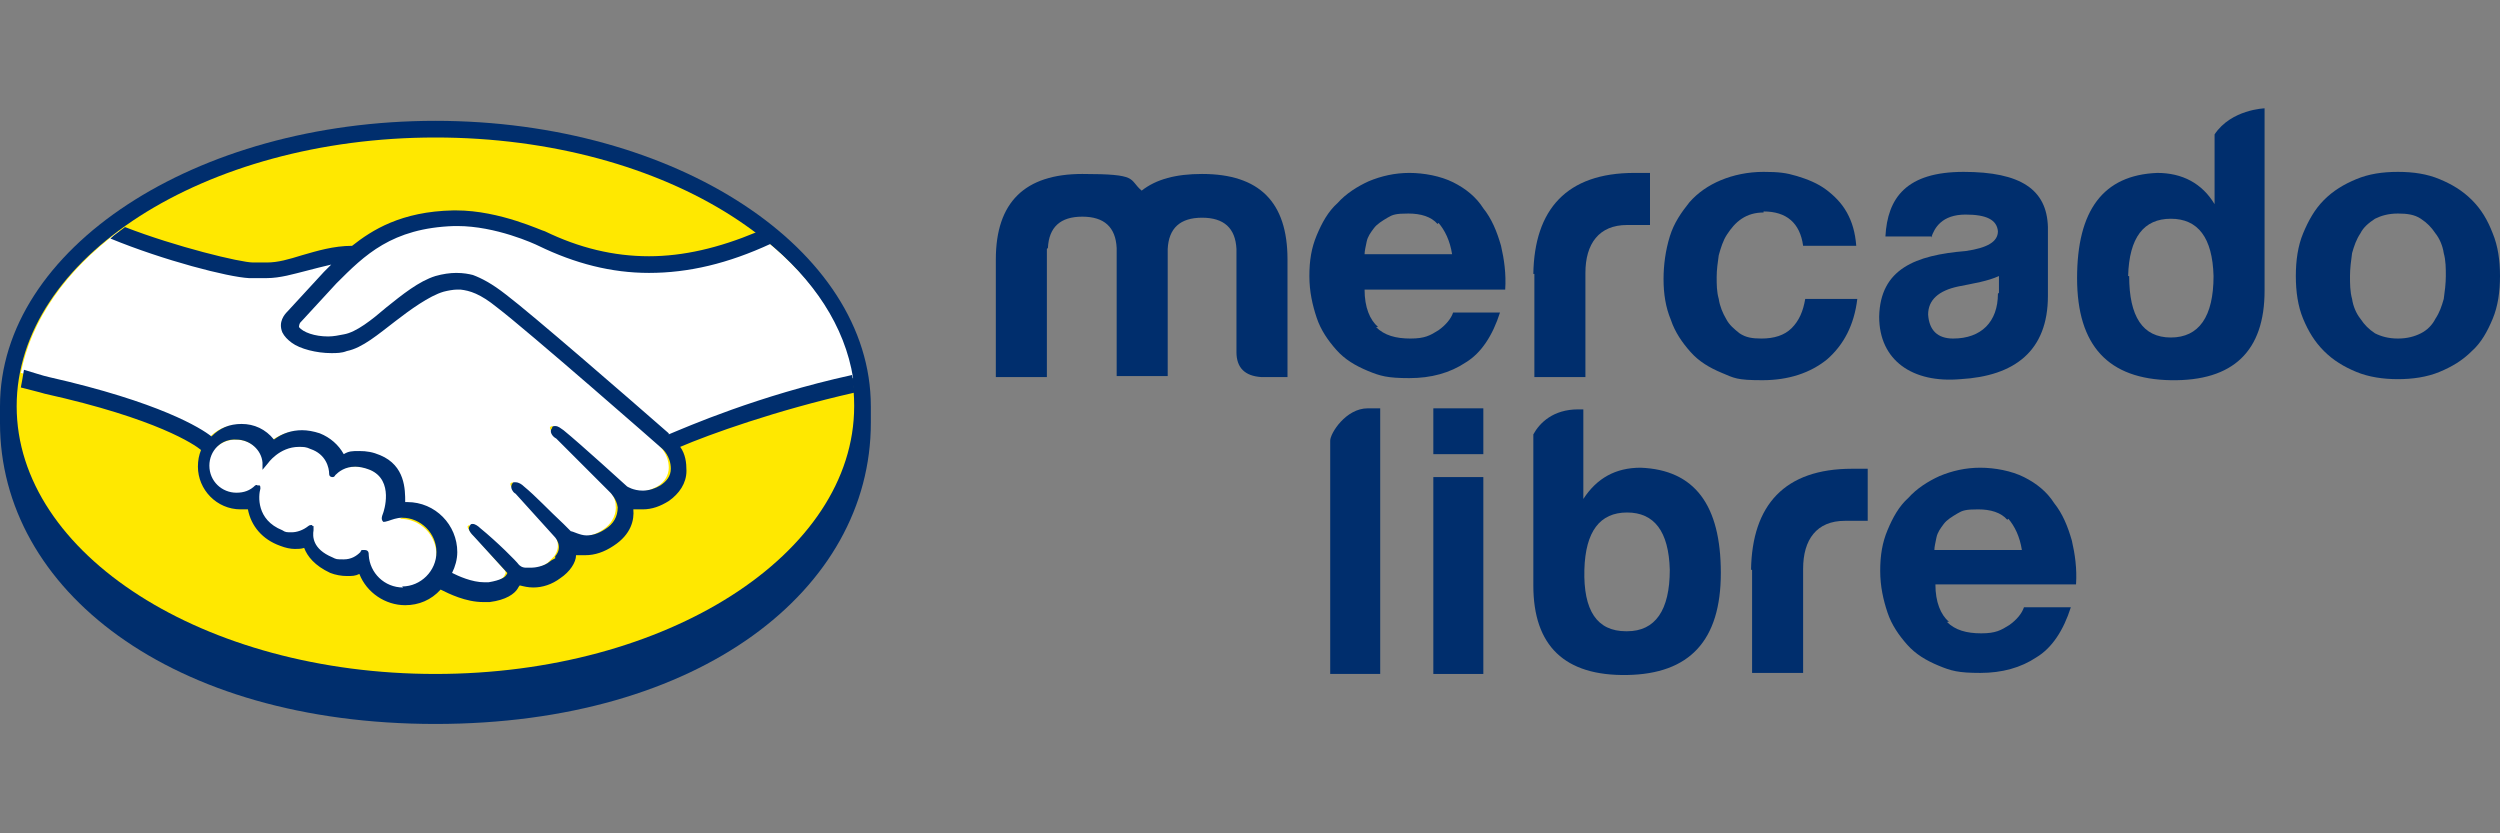 <?xml version="1.0" encoding="UTF-8"?>
<svg id="Capa_1" data-name="Capa 1" xmlns="http://www.w3.org/2000/svg" version="1.1" viewBox="0 0 240 80">
  <rect x="0" y="0" width="240" height="80" fill="#808080" stroke="none"/>
  <defs>
    <style>
      .cls-1 {
        fill: #ffe800;
      }

      .cls-1, .cls-2, .cls-3 {
        stroke-width: 0px;
      }

      .cls-2 {
        fill: #002e6d;
      }

      .cls-3 {
        fill: #fff;
      }
    </style>
  </defs>
  <g>
    <path class="cls-2" d="M83.6,39c0-15.1-18.7-27.4-41.8-27.4S0,23.9,0,39s0,1.5,0,1.6c0,16,16.4,28.9,41.8,28.9s41.8-12.9,41.8-28.9v-1.6Z"/>
    <path class="cls-1" d="M82,39c0,14.2-18,25.7-40.2,25.7S1.6,53.2,1.6,39,19.6,13.2,41.8,13.2s40.2,11.5,40.2,25.7Z"/>
    <g>
      <path class="cls-3" d="M28.5,30.8s-.4.5-.2.8c.6.8,2.6,1.3,4.6.8,1.2-.3,2.7-1.5,4.2-2.6,1.6-1.3,3.2-2.5,4.7-3,1.7-.5,2.8-.3,3.5,0,.8.2,1.7.7,3.2,1.8,2.8,2.1,13.8,11.7,15.7,13.4,1.5-.7,8.4-3.6,17.7-5.7-.8-5-3.8-9.5-8.4-13.2-6.4,2.7-14.2,4.1-21.8.4,0,0-4.2-2-8.2-1.9-6,.1-8.7,2.8-11.4,5.5l-3.5,3.8Z"/>
      <path class="cls-3" d="M63.7,43c-.1-.1-13-11.4-15.9-13.6-1.7-1.3-2.6-1.6-3.6-1.7-.5,0-1.2,0-1.7.2-1.4.4-3.1,1.6-4.7,2.8-1.6,1.3-3.2,2.5-4.6,2.8-1.8.4-4,0-5.1-.8-.4-.3-.7-.6-.8-.9-.4-.9.3-1.6.4-1.7l3.6-3.8c.4-.4.8-.8,1.3-1.2-1.1.1-2.2.4-3.2.7-1.3.4-2.5.7-3.8.7-.5,0-3.3-.5-3.9-.6-3.2-.9-6-1.7-10.3-3.7-5.1,3.8-8.4,8.5-9.4,13.6.7.2,1.9.5,2.4.6,11.4,2.5,15,5.2,15.6,5.7.7-.8,1.7-1.3,2.8-1.3,1.3,0,2.4.6,3.1,1.6.7-.5,1.6-1,2.7-1,.5,0,1.1,0,1.6.3,1.3.4,2,1.3,2.3,2.1.4-.2,1-.3,1.6-.3.6,0,1.3.1,1.9.4,2.1.9,2.4,3,2.2,4.5.2,0,.3,0,.5,0,2.5,0,4.5,2,4.5,4.5s-.2,1.5-.5,2.1c.7.4,2.4,1.2,3.9,1.1,1.2-.2,1.7-.6,1.8-.8.1-.2.2-.3.1-.5l-3.2-3.6s-.5-.5-.4-.7c.2-.2.5,0,.7.3,1.6,1.4,3.6,3.4,3.6,3.4,0,0,.2.3.9.4.6.1,1.8,0,2.5-.6.2-.2.4-.4.6-.6,0,0,0,0,0,0,.8-1.1,0-2.1,0-2.1l-3.8-4.2s-.5-.5-.4-.7c.2-.2.5,0,.7.3,1.2,1,2.9,2.7,4.5,4.3.3.2,1.7,1.1,3.6-.1,1.1-.7,1.4-1.7,1.3-2.4,0-.9-.8-1.6-.8-1.6l-5.1-5.2s-.5-.5-.4-.7c.2-.2.5,0,.7.3,1.6,1.4,6.1,5.4,6.1,5.4,0,0,1.6,1.1,3.5,0,.7-.4,1.1-1.1,1.1-1.8,0-1.3-.9-2.1-.9-2.1Z"/>
      <path class="cls-3" d="M38.7,49.6c-.8,0-1.7.5-1.8.4,0,0,0-.4.1-.5,0-.2,1.1-3.3-1.4-4.4-2-.8-3.2.1-3.6.5-.1.1-.2.1-.2,0,0-.6-.3-2.1-2-2.6-2.4-.7-4,.9-4.4,1.6-.2-1.4-1.3-2.4-2.8-2.4-1.5,0-2.8,1.3-2.8,2.8,0,1.5,1.3,2.8,2.8,2.8.8,0,1.4-.3,1.9-.8,0,0,0,0,0,0-.1.7-.3,3.2,2.3,4.2,1.1.4,2,.1,2.7-.4.2-.2.3,0,.2.1,0,.6,0,2,2,2.8,1.5.6,2.4,0,2.9-.5.2-.2.3-.2.3.2,0,1.9,1.6,3.4,3.5,3.4,2,0,3.5-1.6,3.5-3.5,0-2-1.6-3.5-3.5-3.5Z"/>
    </g>
    <path class="cls-2" d="M64.2,41.6c-4-3.5-13.1-11.4-15.6-13.3-1.4-1.1-2.4-1.6-3.2-1.9-.4-.1-.9-.2-1.6-.2-.6,0-1.3.1-2,.3-1.6.5-3.2,1.8-4.7,3h0c-1.4,1.2-2.9,2.4-4.1,2.6-.5.1-1,.2-1.5.2-1.3,0-2.4-.4-2.8-.9,0,0,0-.2.1-.4h0s3.5-3.8,3.5-3.8c2.7-2.7,5.3-5.3,11.3-5.5,0,0,.2,0,.3,0,3.7,0,7.4,1.7,7.8,1.9,3.5,1.7,7,2.6,10.6,2.6,3.8,0,7.6-.9,11.7-2.8-.5-.4-.9-.8-1.4-1.1-3.6,1.5-7,2.3-10.3,2.3-3.4,0-6.7-.8-10-2.4-.2,0-4.3-2-8.5-2-.1,0-.2,0-.3,0-5,.1-7.8,1.9-9.7,3.4-1.8,0-3.4.5-4.8.9-1.3.4-2.3.7-3.4.7-.4,0-1.2,0-1.3,0-1.2,0-7.4-1.5-12.3-3.4-.5.4-1,.7-1.4,1.1,5.1,2.1,11.3,3.7,13.3,3.8.5,0,1.1,0,1.7,0,1.3,0,2.6-.4,3.8-.7.7-.2,1.6-.4,2.4-.6-.2.2-.5.5-.7.7l-3.5,3.8c-.3.3-.9,1-.5,2,.2.4.5.7.9,1,.8.6,2.4,1,3.8,1,.5,0,1,0,1.5-.2,1.5-.3,3-1.6,4.7-2.9,1.3-1,3.2-2.4,4.6-2.8.4-.1.9-.2,1.3-.2.1,0,.2,0,.3,0,.9.1,1.9.4,3.5,1.7,2.9,2.2,15.8,13.5,15.9,13.6,0,0,.8.7.8,1.9,0,.7-.4,1.2-1,1.6-.5.3-1.1.5-1.7.5-.9,0-1.5-.4-1.5-.4,0,0-4.5-4.1-6.1-5.4-.3-.2-.5-.4-.8-.4-.1,0-.3,0-.3.2-.3.3,0,.8.4,1l5.2,5.2s.6.6.7,1.4c0,.9-.4,1.6-1.2,2.1-.6.4-1.2.6-1.8.6s-1.3-.4-1.5-.4l-.7-.7c-1.4-1.3-2.7-2.7-3.8-3.6-.2-.2-.5-.4-.8-.4s-.2,0-.3.1c-.1.1-.2.4,0,.7.1.2.3.3.3.3l3.8,4.2s.8.9,0,1.8v.2c-.2.1-.4.2-.5.3-.6.5-1.5.6-1.8.6s-.4,0-.5,0c-.4,0-.6-.2-.7-.3h0c-.2-.3-2.1-2.2-3.7-3.5-.2-.2-.5-.4-.7-.4s-.2,0-.3.2c-.3.3.2.8.4,1l3.2,3.5s0,.1-.1.2c-.1.2-.5.5-1.7.7-.1,0-.3,0-.4,0-1.2,0-2.5-.6-3.1-.9.3-.6.5-1.3.5-2,0-2.6-2.1-4.8-4.8-4.8,0,0-.1,0-.2,0,0-1.2,0-3.5-2.4-4.5-.7-.3-1.3-.4-2-.4s-1,0-1.5.3c-.5-.9-1.3-1.6-2.3-2-.6-.2-1.2-.3-1.7-.3-1,0-1.9.3-2.7.9-.8-1-1.9-1.5-3.1-1.5s-2.1.4-2.9,1.2c-1-.8-5-3.3-15.6-5.7-.5-.1-1.7-.5-2.4-.7-.1.6-.2,1.2-.3,1.7,0,0,2,.5,2.3.6,10.8,2.4,14.4,4.9,15,5.4-.2.5-.3,1-.3,1.6,0,2.2,1.8,4.1,4.1,4.1.3,0,.5,0,.7,0,.3,1.6,1.4,2.9,3.1,3.5.5.2,1,.3,1.4.3.3,0,.6,0,.9-.1.3.8,1,1.7,2.5,2.4.5.2,1.1.3,1.6.3s.8,0,1.2-.2c.7,1.8,2.5,3,4.4,3,1.3,0,2.5-.5,3.4-1.5.8.4,2.4,1.2,4.1,1.2.2,0,.4,0,.6,0,1.6-.2,2.4-.8,2.7-1.3,0,0,.1-.2.2-.3.4.1.8.2,1.3.2.9,0,1.8-.3,2.6-.9.9-.6,1.5-1.5,1.5-2.2,0,0,0,0,0,0,.3,0,.6,0,.9,0,.9,0,1.8-.3,2.7-.9,1.7-1.1,2-2.5,1.9-3.5.3,0,.6,0,.9,0,.9,0,1.7-.3,2.5-.8,1-.7,1.7-1.7,1.7-2.9,0-.8-.1-1.6-.6-2.3,2.8-1.2,9.2-3.5,16.7-5.2,0-.6-.1-1.2-.2-1.7-9.1,2-15.9,5-17.6,5.7ZM38.7,56.4c-1.8,0-3.2-1.4-3.3-3.1,0-.2,0-.5-.4-.5s-.3,0-.4.2c-.4.4-.9.7-1.6.7s-.7,0-1.1-.2c-1.9-.8-1.9-2-1.8-2.6,0-.1,0-.3,0-.4h-.1c0-.1-.1-.1-.1-.1,0,0-.2,0-.3.1-.5.4-1.1.6-1.6.6s-.6,0-.9-.2c-2.5-1-2.3-3.3-2.1-4,0-.1,0-.3-.1-.3h-.2c0-.1-.2,0-.2,0-.5.5-1.1.7-1.8.7-1.4,0-2.6-1.1-2.6-2.6,0-1.4,1.1-2.6,2.6-2.5,1.3,0,2.4,1,2.5,2.2v.7c0,0,.5-.6.5-.6,0,0,1.1-1.6,3-1.6.4,0,.7,0,1.1.2,1.5.5,1.8,1.8,1.8,2.4,0,.3.3.3.3.3.1,0,.2,0,.3-.2.3-.3.9-.8,1.9-.8.4,0,.9.1,1.4.3,2.4,1,1.3,4.1,1.3,4.1-.2.5-.2.7,0,.9h0s0,0,0,0c.1,0,.2,0,.5-.1.3-.1.8-.3,1.3-.3h0c1.8,0,3.3,1.5,3.3,3.3,0,1.8-1.5,3.3-3.3,3.3Z"/>
  </g>
  <path class="cls-2" d="M100.5,23.9v12.3h-4.9v-11.3c0-5.5,2.8-8.2,8.3-8.2s4.4.5,5.7,1.6c1.4-1.1,3.3-1.6,5.8-1.6,5.5,0,8.2,2.7,8.2,8.2v11.3h-2.5c-1.6-.1-2.4-.9-2.4-2.4v-9.9c-.1-2-1.2-3-3.3-3s-3.2,1-3.3,3v12.2h-4.9v-12.3c-.1-2-1.2-3-3.3-3s-3.2,1-3.3,3Z"/>
  <path class="cls-2" d="M147.2,26.3c.1-6.2,3.2-9.7,9.7-9.7h1.5v5h-2.2c-2.7,0-4,1.8-4,4.6v10h-4.9v-9.9Z"/>
  <path class="cls-2" d="M185.5,22.7h-4.5c.2-3.7,2-6.2,7.5-6.2s8,1.7,8.1,5.3v6.6c0,5.3-3.2,7.7-8.4,8-4.6.4-7.8-1.8-7.8-6,.1-4.6,3.5-5.9,8.3-6.3,2.1-.3,3.1-.9,3.1-1.9-.1-1.1-1.1-1.6-3.1-1.6-2.3,0-3,1.3-3.3,2.2ZM191.9,28.1v-1.6c-1.1.5-2.4.7-3.9,1-1.9.4-2.9,1.3-2.9,2.7.1,1.5.9,2.3,2.4,2.3,2.7,0,4.3-1.6,4.3-4.3Z"/>
  <path class="cls-2" d="M217.4,10.5v17.4c0,5.8-3,8.7-9,8.6-6-.1-9-3.3-9-9.8s2.5-9.9,7.7-10.1c2.4,0,4.3,1,5.5,3v-6.7c1.6-2.4,4.8-2.5,4.8-2.5ZM204.4,26.5c0,3.9,1.3,5.9,4,5.9s4.1-2,4.1-5.9c-.1-3.7-1.5-5.5-4.1-5.5s-4,1.8-4.1,5.5Z"/>
  <path class="cls-2" d="M131.2,39.2h1.3v25.5h-4.8v-22.4c0-.7,1.5-3.1,3.6-3.1Z"/>
  <path class="cls-2" d="M157.5,44.9c-2.4,0-4.2,1-5.5,3v-8.6h-.5c-2.4,0-3.7,1.3-4.3,2.4v-.2,14.7c0,5.8,3,8.7,9,8.6,6-.1,9-3.3,9-9.8s-2.5-9.9-7.7-10.1ZM156.1,60.6c-2.8,0-4.1-2-4-5.9.1-3.7,1.5-5.5,4.1-5.5s4,1.8,4.1,5.5c0,3.9-1.4,5.9-4.1,5.9Z"/>
  <path class="cls-2" d="M132.1,31.4c.8.8,1.9,1.1,3.3,1.1s1.9-.3,2.7-.8c.7-.5,1.2-1.1,1.4-1.7h4.5c-.7,2.2-1.8,3.9-3.3,4.8-1.5,1-3.3,1.5-5.4,1.5s-2.8-.2-4-.7c-1.2-.5-2.2-1.1-3-2-.8-.9-1.5-1.9-1.9-3.1-.4-1.2-.7-2.5-.7-4s.2-2.7.7-3.9c.5-1.2,1.1-2.3,2-3.1.8-.9,1.9-1.6,3-2.1,1.2-.5,2.5-.8,3.9-.8s3,.3,4.2.9c1.2.6,2.2,1.4,2.9,2.5.8,1,1.3,2.2,1.7,3.6.3,1.3.5,2.7.4,4.2h-13.5c0,1.7.5,2.9,1.3,3.6ZM138,21.5c-.6-.7-1.6-1-2.8-1s-1.5.1-2,.4c-.5.3-1,.6-1.3,1-.3.4-.6.8-.7,1.3-.1.5-.2.9-.2,1.2h8.4c-.2-1.3-.7-2.3-1.3-3Z"/>
  <path class="cls-2" d="M169.3,20.4c-.8,0-1.5.2-2.1.6-.6.4-1,.9-1.4,1.5-.4.6-.6,1.3-.8,2-.1.7-.2,1.4-.2,2.1s0,1.4.2,2.1c.1.7.4,1.4.7,1.9.3.6.8,1,1.3,1.4.6.4,1.2.5,2.1.5,1.2,0,2.2-.3,2.9-1,.7-.7,1.1-1.6,1.3-2.8h5c-.3,2.5-1.3,4.4-2.9,5.8-1.6,1.3-3.7,2-6.2,2s-2.7-.2-3.9-.7c-1.2-.5-2.2-1.1-3-2-.8-.9-1.5-1.9-1.9-3.1-.5-1.2-.7-2.5-.7-3.9s.2-2.8.6-4.1c.4-1.3,1.1-2.3,1.9-3.3.8-.9,1.8-1.6,3-2.1,1.2-.5,2.6-.8,4.1-.8s2.2.1,3.2.4c1,.3,2,.7,2.8,1.3.8.6,1.5,1.3,2,2.2.5.9.8,1.9.9,3.2h-5.1c-.3-2.2-1.6-3.3-3.8-3.3Z"/>
  <path class="cls-2" d="M221.1,22.4c.5-1.2,1.1-2.3,2-3.2.9-.9,1.9-1.5,3.1-2,1.2-.5,2.5-.7,4-.7s2.8.2,4,.7c1.2.5,2.2,1.1,3.1,2,.9.9,1.5,1.9,2,3.2.5,1.2.7,2.6.7,4.1s-.2,2.9-.7,4.1c-.5,1.2-1.1,2.3-2,3.1-.9.9-1.9,1.5-3.1,2-1.2.5-2.6.7-4,.7s-2.8-.2-4-.7c-1.2-.5-2.2-1.1-3.1-2-.9-.9-1.5-1.9-2-3.1-.5-1.2-.7-2.6-.7-4.1s.2-2.9.7-4.1ZM225.8,28.7c.1.7.4,1.4.8,1.9.4.6.8,1,1.4,1.4.6.3,1.3.5,2.2.5s1.6-.2,2.2-.5c.6-.3,1.1-.8,1.4-1.4.4-.6.6-1.2.8-1.9.1-.7.2-1.5.2-2.2s0-1.5-.2-2.2c-.1-.7-.4-1.4-.8-1.9-.4-.6-.8-1-1.4-1.4-.6-.4-1.3-.5-2.2-.5s-1.6.2-2.2.5c-.6.4-1.1.8-1.4,1.4-.4.6-.6,1.2-.8,1.9-.1.7-.2,1.5-.2,2.2s0,1.5.2,2.2Z"/>
  <path class="cls-2" d="M168.1,54.7c.1-6.2,3.2-9.7,9.7-9.7h1.5v5h-2.2c-2.7,0-4,1.8-4,4.6v10h-4.9v-9.9Z"/>
  <path class="cls-2" d="M186.9,59.7c.8.8,1.9,1.1,3.3,1.1s1.9-.3,2.7-.8c.7-.5,1.2-1.1,1.4-1.7h4.5c-.7,2.2-1.8,3.9-3.3,4.8-1.5,1-3.3,1.5-5.4,1.5s-2.8-.2-4-.7c-1.2-.5-2.2-1.1-3-2-.8-.9-1.5-1.9-1.9-3.1-.4-1.2-.7-2.5-.7-4s.2-2.7.7-3.9c.5-1.2,1.1-2.3,2-3.1.8-.9,1.9-1.6,3-2.1,1.2-.5,2.5-.8,3.9-.8s3,.3,4.2.9c1.2.6,2.2,1.4,2.9,2.5.8,1,1.3,2.2,1.7,3.6.3,1.3.5,2.7.4,4.2h-13.5c0,1.7.5,2.9,1.3,3.6ZM192.7,49.9c-.6-.7-1.6-1-2.8-1s-1.5.1-2,.4c-.5.3-1,.6-1.3,1-.3.4-.6.8-.7,1.3-.1.5-.2.9-.2,1.2h8.4c-.2-1.3-.7-2.3-1.3-3Z"/>
  <rect class="cls-2" x="137.6" y="39.2" width="4.8" height="4.4"/>
  <rect class="cls-2" x="137.6" y="45.8" width="4.8" height="18.9"/>
</svg>